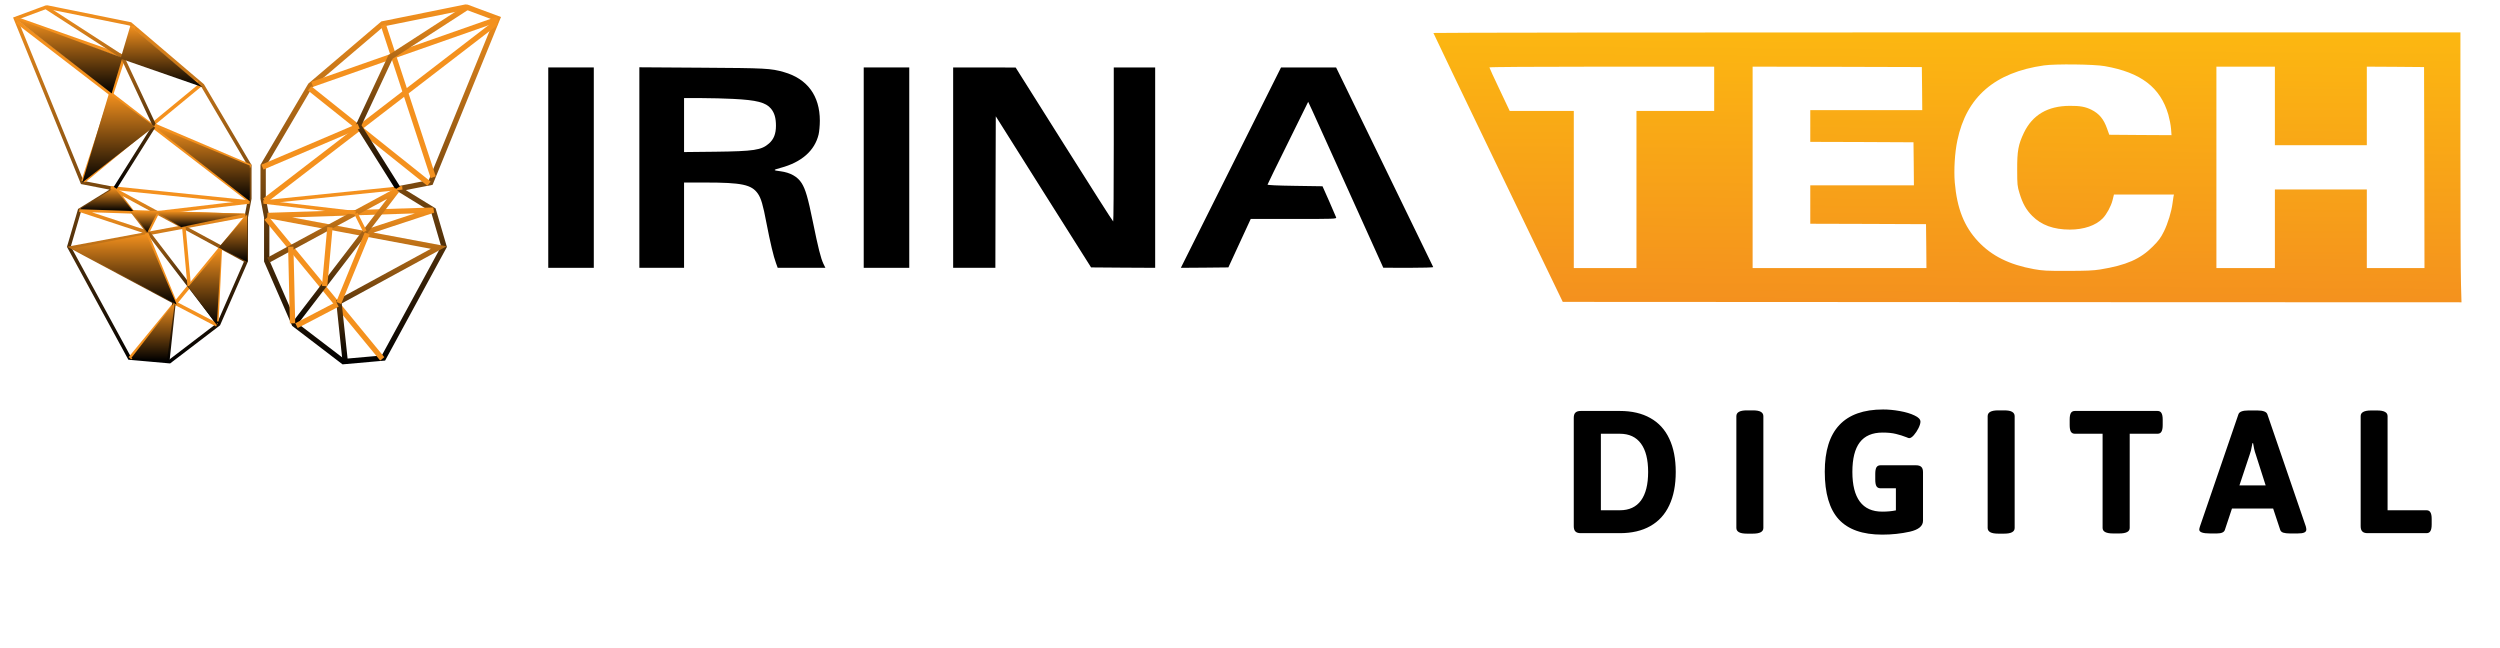 <svg width="162" height="42" viewBox="0 0 162 42" fill="none" xmlns="http://www.w3.org/2000/svg">
<path d="M35.527 10.863V17.355H37.003H38.478V10.863V4.37H37.003H35.527V10.863Z" fill="black"/>
<path d="M41.43 10.857V17.355H42.878H44.327V14.591V11.828H45.711C48.067 11.828 48.705 11.962 49.113 12.553C49.317 12.848 49.445 13.277 49.665 14.447C49.907 15.702 50.132 16.646 50.282 17.043L50.395 17.355H51.94H53.486L53.357 17.092C53.185 16.727 53.019 16.067 52.675 14.377C52.359 12.821 52.193 12.252 51.946 11.866C51.683 11.447 51.216 11.184 50.578 11.098C50.073 11.034 50.073 11.018 50.578 10.879C51.946 10.514 52.793 9.763 53.046 8.711C53.089 8.523 53.126 8.126 53.126 7.826C53.126 6.2 52.31 5.1 50.792 4.671C49.934 4.429 49.66 4.413 45.443 4.387L41.43 4.36V10.857ZM47.519 6.409C49.038 6.484 49.628 6.64 49.961 7.042C50.186 7.316 50.282 7.649 50.282 8.148C50.282 8.668 50.143 9.022 49.832 9.296C49.338 9.73 48.861 9.8 46.355 9.832L44.327 9.854V8.105V6.356H45.443C46.055 6.356 46.988 6.382 47.519 6.409Z" fill="black"/>
<path d="M55.969 10.863V17.355H57.444H58.92V10.863V4.37H57.444H55.969V10.863Z" fill="black"/>
<path d="M61.764 10.863V17.355H63.132H64.5L64.511 12.445L64.527 7.536L67.612 12.434L70.702 17.328L72.779 17.344L74.855 17.355V10.863V4.37H73.514H72.172V9.36C72.172 12.102 72.156 14.35 72.135 14.35C72.108 14.35 70.681 12.102 68.953 9.36L65.814 4.376L63.792 4.37H61.764V10.863Z" fill="black"/>
<path d="M79.765 10.863L76.519 17.355L78.058 17.344L79.598 17.328L80.323 15.756L81.047 14.189H83.832C86.455 14.189 86.611 14.184 86.584 14.092C86.568 14.044 86.359 13.567 86.128 13.035L85.699 12.07L83.912 12.043C82.764 12.027 82.131 11.995 82.136 11.962C82.141 11.93 82.737 10.712 83.461 9.253L84.77 6.597L85.033 7.16C85.178 7.472 86.273 9.891 87.464 12.536L89.637 17.349L91.262 17.355C92.212 17.355 92.883 17.333 92.872 17.306C92.861 17.279 91.445 14.361 89.717 10.814L86.579 4.37H84.797H83.011L79.765 10.863Z" fill="black"/>
<path d="M92.885 2.137C92.885 2.164 94.775 6.09 97.076 10.871L101.267 19.562L130.389 19.578L159.505 19.589L159.473 18.441C159.451 17.813 159.435 13.876 159.435 9.696V2.099H126.16C107.857 2.099 92.885 2.115 92.885 2.137ZM136.394 4.287C138.733 4.698 139.995 5.662 140.509 7.433C140.585 7.703 140.666 8.11 140.683 8.342L140.715 8.759L138.695 8.748L136.681 8.732L136.535 8.326C136.318 7.714 136.031 7.368 135.528 7.113C135.132 6.918 134.791 6.853 134.12 6.859C132.696 6.864 131.71 7.443 131.152 8.597C130.784 9.371 130.708 9.777 130.714 11.007C130.714 11.97 130.725 12.068 130.865 12.523C131.066 13.189 131.299 13.6 131.688 13.99C132.284 14.591 133.069 14.873 134.125 14.878C135.029 14.878 135.809 14.613 136.259 14.147C136.513 13.882 136.789 13.378 136.892 12.978L136.984 12.604H138.928H140.872L140.84 12.755C140.829 12.837 140.796 13.021 140.78 13.172C140.715 13.698 140.477 14.477 140.228 14.986C140.017 15.409 139.892 15.582 139.508 15.967C138.69 16.79 137.791 17.185 136.096 17.461C135.658 17.532 135.176 17.553 133.984 17.553C132.625 17.559 132.365 17.542 131.791 17.439C130.205 17.152 129.062 16.584 128.185 15.647C127.275 14.678 126.815 13.514 126.669 11.819C126.604 11.017 126.669 9.891 126.837 9.1C127.427 6.279 129.257 4.693 132.452 4.238C133.183 4.135 135.712 4.162 136.394 4.287ZM111.079 5.754V7.189H108.561H106.043V12.279V17.369H104.013H101.982V12.279V7.189H99.908H97.829L97.173 5.803C96.811 5.045 96.513 4.395 96.513 4.368C96.513 4.341 99.361 4.319 103.796 4.319H111.079V5.754ZM124.551 5.738L124.562 7.135H120.934H117.306V8.164V9.193L120.653 9.203L123.994 9.22L124.01 10.611L124.021 12.008H120.664H117.306V13.254V14.499L121.059 14.51L124.806 14.526L124.822 15.945L124.833 17.369H119.202H113.57V10.844V4.319L119.055 4.33L124.535 4.346L124.551 5.738ZM147.413 6.864V9.409H150.392H153.37V6.864V4.319L155.227 4.33L157.079 4.346L157.095 10.855L157.106 17.369H155.238H153.37V14.824V12.279H150.392H147.413V14.824V17.369H145.518H143.623V10.844V4.319H145.518H147.413V6.864Z" fill="url(#paint0_linear_119_13556)"/>
<path d="M102.432 34.549C102.275 34.549 102.161 34.513 102.088 34.44C102.016 34.368 101.98 34.254 101.98 34.097V27.076C101.98 26.919 102.016 26.806 102.088 26.738C102.161 26.666 102.275 26.63 102.432 26.63H104.966C105.742 26.63 106.4 26.783 106.939 27.088C107.482 27.39 107.892 27.835 108.167 28.425C108.448 29.015 108.588 29.734 108.588 30.583C108.588 31.436 108.448 32.157 108.167 32.747C107.892 33.337 107.482 33.785 106.939 34.09C106.4 34.396 105.742 34.549 104.966 34.549H102.432ZM104.966 33.065C105.568 33.065 106.024 32.855 106.334 32.435C106.644 32.011 106.799 31.393 106.799 30.583C106.799 29.777 106.644 29.163 106.334 28.743C106.024 28.319 105.568 28.107 104.966 28.107H103.737V33.065H104.966ZM113.197 34.58C112.968 34.58 112.796 34.549 112.681 34.485C112.571 34.421 112.516 34.33 112.516 34.211V26.967C112.516 26.717 112.743 26.592 113.197 26.592H113.591C113.825 26.592 113.995 26.623 114.101 26.687C114.211 26.751 114.266 26.844 114.266 26.967V34.211C114.266 34.457 114.041 34.58 113.591 34.58H113.197ZM121.969 34.644C120.696 34.644 119.756 34.313 119.149 33.651C118.546 32.989 118.245 31.96 118.245 30.564C118.245 27.878 119.505 26.534 122.026 26.534C122.37 26.534 122.731 26.568 123.108 26.636C123.49 26.704 123.809 26.8 124.063 26.923C124.318 27.041 124.445 27.175 124.445 27.324C124.445 27.43 124.403 27.57 124.318 27.744C124.233 27.914 124.133 28.064 124.019 28.196C123.904 28.327 123.802 28.393 123.713 28.393C123.688 28.393 123.626 28.372 123.528 28.329C123.316 28.245 123.093 28.175 122.86 28.119C122.627 28.06 122.338 28.03 121.994 28.03C121.328 28.03 120.834 28.242 120.511 28.667C120.193 29.087 120.034 29.724 120.034 30.576C120.034 31.43 120.195 32.072 120.518 32.505C120.84 32.938 121.324 33.154 121.969 33.154C122.296 33.154 122.591 33.127 122.854 33.072V31.64H121.854C121.735 31.64 121.648 31.595 121.593 31.506C121.542 31.417 121.517 31.273 121.517 31.073V30.71C121.517 30.515 121.542 30.373 121.593 30.284C121.648 30.195 121.735 30.15 121.854 30.15H124.152C124.314 30.15 124.43 30.186 124.502 30.258C124.574 30.326 124.611 30.439 124.611 30.596V33.746C124.611 34.086 124.326 34.322 123.758 34.453C123.189 34.58 122.593 34.644 121.969 34.644ZM129.481 34.58C129.252 34.58 129.08 34.549 128.965 34.485C128.855 34.421 128.8 34.33 128.8 34.211V26.967C128.8 26.717 129.027 26.592 129.481 26.592H129.875C130.109 26.592 130.278 26.623 130.385 26.687C130.495 26.751 130.55 26.844 130.55 26.967V34.211C130.55 34.457 130.325 34.58 129.875 34.58H129.481ZM136.929 34.568C136.475 34.568 136.248 34.449 136.248 34.211V28.107H134.453C134.334 28.107 134.247 28.062 134.192 27.973C134.141 27.884 134.115 27.74 134.115 27.54V27.196C134.115 26.997 134.141 26.853 134.192 26.764C134.247 26.674 134.334 26.63 134.453 26.63H139.806C139.925 26.63 140.01 26.674 140.061 26.764C140.116 26.853 140.143 26.997 140.143 27.196V27.54C140.143 27.74 140.116 27.884 140.061 27.973C140.01 28.062 139.925 28.107 139.806 28.107H138.005V34.211C138.005 34.449 137.778 34.568 137.323 34.568H136.929ZM143.206 34.568C142.743 34.568 142.512 34.485 142.512 34.319C142.512 34.273 142.527 34.205 142.556 34.116L145.052 26.84C145.111 26.679 145.325 26.598 145.695 26.598H146.28C146.649 26.598 146.864 26.679 146.923 26.84L149.418 34.116C149.44 34.201 149.45 34.269 149.45 34.319C149.45 34.404 149.404 34.468 149.31 34.51C149.221 34.549 149.079 34.568 148.884 34.568H148.387C148.209 34.568 148.065 34.551 147.954 34.517C147.848 34.479 147.782 34.417 147.757 34.332L147.299 32.951H144.632L144.173 34.332C144.127 34.489 143.953 34.568 143.651 34.568H143.206ZM146.815 31.455L146.172 29.444C146.134 29.342 146.1 29.225 146.07 29.093C146.045 28.962 146.021 28.837 146 28.718H145.956L145.93 28.858C145.888 29.108 145.839 29.303 145.784 29.444L145.115 31.455H146.815ZM153.423 34.549C153.266 34.549 153.151 34.513 153.079 34.44C153.007 34.368 152.971 34.254 152.971 34.097V26.967C152.971 26.844 153.026 26.753 153.136 26.694C153.247 26.63 153.419 26.598 153.652 26.598H154.034C154.267 26.598 154.439 26.63 154.55 26.694C154.66 26.753 154.715 26.844 154.715 26.967V33.065H157.236C157.355 33.065 157.439 33.11 157.49 33.199C157.546 33.288 157.573 33.43 157.573 33.626V33.982C157.573 34.181 157.546 34.326 157.49 34.415C157.439 34.504 157.355 34.549 157.236 34.549H153.423Z" fill="black"/>
<path d="M30.247 0.463L32.237 1.202L27.907 11.826L25.828 12.231L28.08 13.616L28.773 15.984L24.847 23.201L22.248 23.432L19.073 21.007L17.283 16.908V14.078L17.052 12.866V10.729L20.112 5.533L24.789 1.549L30.184 0.458C30.206 0.454 30.227 0.456 30.247 0.463Z" stroke="url(#paint1_linear_119_13556)" stroke-width="0.346"/>
<line x1="24.77" y1="23.254" x2="17.264" y2="14.131" stroke="url(#paint2_linear_119_13556)" stroke-width="0.346"/>
<line x1="26.071" y1="12.172" x2="17.064" y2="13.096" stroke="url(#paint3_linear_119_13556)" stroke-width="0.231"/>
<line x1="27.799" y1="11.904" x2="20.062" y2="5.726" stroke="url(#paint4_linear_119_13556)" stroke-width="0.346"/>
<line x1="24.838" y1="1.61" x2="28.072" y2="11.484" stroke="url(#paint5_linear_119_13556)" stroke-width="0.346"/>
<line x1="32.17" y1="1.455" x2="17.157" y2="13.003" stroke="url(#paint6_linear_119_13556)" stroke-width="0.346"/>
<line x1="32.237" y1="1.25" x2="20.227" y2="5.465" stroke="url(#paint7_linear_119_13556)" stroke-width="0.346"/>
<path d="M30.217 0.509L25.309 3.685L23.23 8.131L25.771 12.173" stroke="url(#paint8_linear_119_13556)" stroke-width="0.346"/>
<line x1="23.241" y1="8.175" x2="17.005" y2="10.831" stroke="url(#paint9_linear_119_13556)" stroke-width="0.346"/>
<path d="M22.364 23.375L21.96 19.564L28.427 16.041L17.341 13.963L28.081 13.616L23.866 15.002" stroke="url(#paint10_linear_119_13556)" stroke-width="0.346"/>
<path d="M17.398 16.85L25.713 12.346L19.073 21.007" stroke="url(#paint11_linear_119_13556)" stroke-width="0.346"/>
<line x1="23.795" y1="15.126" x2="21.947" y2="19.63" stroke="url(#paint12_linear_119_13556)" stroke-width="0.346"/>
<line x1="21.867" y1="19.717" x2="19.211" y2="21.103" stroke="url(#paint13_linear_119_13556)" stroke-width="0.346"/>
<line x1="18.958" y1="20.953" x2="18.842" y2="15.988" stroke="url(#paint14_linear_119_13556)" stroke-width="0.346"/>
<line x1="23.647" y1="14.996" x2="23.069" y2="13.841" stroke="url(#paint15_linear_119_13556)" stroke-width="0.231"/>
<line x1="21.381" y1="14.729" x2="21.035" y2="18.54" stroke="url(#paint16_linear_119_13556)" stroke-width="0.346"/>
<line x1="23.043" y1="13.789" x2="17.154" y2="13.096" stroke="url(#paint17_linear_119_13556)" stroke-width="0.231"/>
<path d="M2.99 0.463L1 1.202L5.33 11.826L7.409 12.231L5.157 13.616L4.464 15.984L8.391 23.201L10.989 23.432L14.165 21.007L15.955 16.908V14.078L16.186 12.866V10.729L13.125 5.533L8.448 1.549L3.053 0.458C3.032 0.454 3.01 0.456 2.99 0.463Z" stroke="url(#paint18_linear_119_13556)" stroke-width="0.231"/>
<line y1="-0.115" x2="11.814" y2="-0.115" transform="matrix(0.635 -0.772 -0.772 -0.635 8.333 23.144)" stroke="url(#paint19_linear_119_13556)" stroke-width="0.231"/>
<line y1="-0.115" x2="9.055" y2="-0.115" transform="matrix(0.995 0.102 0.102 -0.995 7.179 12.057)" stroke="url(#paint20_linear_119_13556)" stroke-width="0.231"/>
<line x1="5.43" y1="11.737" x2="12.995" y2="5.501" stroke="url(#paint21_linear_119_13556)" stroke-width="0.231"/>
<line x1="8.674" y1="1.7" x2="5.383" y2="11.747" stroke="url(#paint22_linear_119_13556)" stroke-width="0.231"/>
<line y1="-0.115" x2="18.94" y2="-0.115" transform="matrix(0.793 0.61 0.61 -0.793 1.173 1.318)" stroke="url(#paint23_linear_119_13556)" stroke-width="0.231"/>
<line y1="-0.115" x2="12.491" y2="-0.115" transform="matrix(0.943 0.333 0.333 -0.943 1.058 1.087)" stroke="url(#paint24_linear_119_13556)" stroke-width="0.231"/>
<path d="M3.021 0.509L7.929 3.685L10.008 8.131L7.467 12.173" stroke="url(#paint25_linear_119_13556)" stroke-width="0.231"/>
<line y1="-0.115" x2="6.778" y2="-0.115" transform="matrix(0.92 0.392 0.392 -0.92 10.065 8.015)" stroke="url(#paint26_linear_119_13556)" stroke-width="0.231"/>
<path d="M10.874 23.375L11.278 19.564L4.696 16.041L15.898 13.963L5.158 13.616L9.546 15.06" stroke="url(#paint27_linear_119_13556)" stroke-width="0.231"/>
<path d="M15.955 16.908L7.525 12.346L14.165 21.007" stroke="url(#paint28_linear_119_13556)" stroke-width="0.231"/>
<line y1="-0.115" x2="4.868" y2="-0.115" transform="matrix(0.38 0.925 0.925 -0.38 9.604 15.06)" stroke="url(#paint29_linear_119_13556)" stroke-width="0.231"/>
<line y1="-0.115" x2="2.996" y2="-0.115" transform="matrix(0.887 0.463 0.463 -0.887 11.451 19.564)" stroke="url(#paint30_linear_119_13556)" stroke-width="0.231"/>
<line x1="14.05" y1="20.828" x2="14.281" y2="15.978" stroke="url(#paint31_linear_119_13556)" stroke-width="0.231"/>
<line y1="-0.115" x2="1.291" y2="-0.115" transform="matrix(0.447 -0.894 -0.894 -0.447 9.488 14.944)" stroke="url(#paint32_linear_119_13556)" stroke-width="0.231"/>
<line y1="-0.115" x2="3.827" y2="-0.115" transform="matrix(0.091 0.996 0.996 -0.091 12.028 14.713)" stroke="url(#paint33_linear_119_13556)" stroke-width="0.231"/>
<line y1="-0.115" x2="5.93" y2="-0.115" transform="matrix(0.993 -0.117 -0.117 -0.993 10.181 13.674)" stroke="url(#paint34_linear_119_13556)" stroke-width="0.231"/>
<path d="M7.062 6.052L10.007 8.189L5.33 11.826L7.062 6.052Z" fill="url(#paint35_linear_119_13556)"/>
<path d="M16.185 10.729V13.039L9.892 8.131L16.185 10.729Z" fill="url(#paint36_linear_119_13556)"/>
<path d="M7.813 3.8L13.126 5.648L8.449 1.664L7.813 3.8Z" fill="url(#paint37_linear_119_13556)"/>
<path d="M7.236 6.052L7.929 3.743L1 1.202L7.236 6.052Z" fill="url(#paint38_linear_119_13556)"/>
<path d="M10.816 23.375L11.335 19.564L8.506 23.201L10.816 23.375Z" fill="url(#paint39_linear_119_13556)"/>
<path d="M9.488 15.175L11.451 19.737L4.695 16.099L9.488 15.175Z" fill="url(#paint40_linear_119_13556)"/>
<path d="M14.339 16.099L14.05 21.065L12.202 18.582L14.339 16.099Z" fill="url(#paint41_linear_119_13556)"/>
<path d="M14.165 16.041L16.013 16.965V13.905L14.165 16.041Z" fill="url(#paint42_linear_119_13556)"/>
<path d="M10.008 13.674L15.897 13.847L11.74 14.713L10.008 13.674Z" fill="url(#paint43_linear_119_13556)"/>
<path d="M8.506 13.674H10.238L9.545 15.06L8.506 13.674Z" fill="url(#paint44_linear_119_13556)"/>
<path d="M7.409 12.173L8.622 13.674L5.157 13.559L7.409 12.173Z" fill="url(#paint45_linear_119_13556)"/>
<defs>
<linearGradient id="paint0_linear_119_13556" x1="124.792" y1="19.589" x2="124.935" y2="2.085" gradientUnits="userSpaceOnUse">
<stop stop-color="#F4911E"/>
<stop offset="1" stop-color="#FCB711"/>
</linearGradient>
<linearGradient id="paint1_linear_119_13556" x1="24.645" y1="0.452" x2="24.645" y2="23.432" gradientUnits="userSpaceOnUse">
<stop stop-color="#F4911E"/>
<stop offset="1"/>
</linearGradient>
<linearGradient id="paint2_linear_119_13556" x1="21.151" y1="18.582" x2="21.923" y2="17.947" gradientUnits="userSpaceOnUse">
<stop stop-color="#F4911E"/>
<stop offset="1"/>
</linearGradient>
<linearGradient id="paint3_linear_119_13556" x1="21.556" y1="12.519" x2="21.454" y2="11.524" gradientUnits="userSpaceOnUse">
<stop stop-color="#F4911E"/>
<stop offset="1"/>
</linearGradient>
<linearGradient id="paint4_linear_119_13556" x1="24.039" y1="8.68" x2="24.663" y2="7.898" gradientUnits="userSpaceOnUse">
<stop stop-color="#F4911E"/>
<stop offset="1"/>
</linearGradient>
<linearGradient id="paint5_linear_119_13556" x1="26.291" y1="6.601" x2="25.34" y2="6.912" gradientUnits="userSpaceOnUse">
<stop stop-color="#F4911E"/>
<stop offset="1"/>
</linearGradient>
<linearGradient id="paint6_linear_119_13556" x1="24.558" y1="7.092" x2="23.948" y2="6.299" gradientUnits="userSpaceOnUse">
<stop stop-color="#F4911E"/>
<stop offset="1"/>
</linearGradient>
<linearGradient id="paint7_linear_119_13556" x1="26.175" y1="3.194" x2="25.843" y2="2.251" gradientUnits="userSpaceOnUse">
<stop stop-color="#F4911E"/>
<stop offset="1"/>
</linearGradient>
<linearGradient id="paint8_linear_119_13556" x1="26.724" y1="0.509" x2="26.724" y2="12.173" gradientUnits="userSpaceOnUse">
<stop stop-color="#F4911E"/>
<stop offset="1"/>
</linearGradient>
<linearGradient id="paint9_linear_119_13556" x1="20.055" y1="9.344" x2="19.663" y2="8.424" gradientUnits="userSpaceOnUse">
<stop stop-color="#F4911E"/>
<stop offset="1"/>
</linearGradient>
<linearGradient id="paint10_linear_119_13556" x1="22.884" y1="13.616" x2="22.884" y2="23.375" gradientUnits="userSpaceOnUse">
<stop stop-color="#F4911E"/>
<stop offset="1"/>
</linearGradient>
<linearGradient id="paint11_linear_119_13556" x1="21.556" y1="12.346" x2="21.556" y2="21.007" gradientUnits="userSpaceOnUse">
<stop stop-color="#F4911E"/>
<stop offset="1"/>
</linearGradient>
<linearGradient id="paint12_linear_119_13556" x1="22.711" y1="17.312" x2="21.786" y2="16.932" gradientUnits="userSpaceOnUse">
<stop stop-color="#F4911E"/>
<stop offset="1"/>
</linearGradient>
<linearGradient id="paint13_linear_119_13556" x1="20.459" y1="20.257" x2="19.997" y2="19.37" gradientUnits="userSpaceOnUse">
<stop stop-color="#F4911E"/>
<stop offset="1"/>
</linearGradient>
<linearGradient id="paint14_linear_119_13556" x1="19.073" y1="18.467" x2="20.073" y2="18.443" gradientUnits="userSpaceOnUse">
<stop stop-color="#F4911E"/>
<stop offset="1"/>
</linearGradient>
<linearGradient id="paint15_linear_119_13556" x1="23.461" y1="14.367" x2="24.356" y2="13.92" gradientUnits="userSpaceOnUse">
<stop stop-color="#F4911E"/>
<stop offset="1"/>
</linearGradient>
<linearGradient id="paint16_linear_119_13556" x1="21.036" y1="16.619" x2="20.04" y2="16.528" gradientUnits="userSpaceOnUse">
<stop stop-color="#F4911E"/>
<stop offset="1"/>
</linearGradient>
<linearGradient id="paint17_linear_119_13556" x1="20.112" y1="13.328" x2="20.229" y2="12.335" gradientUnits="userSpaceOnUse">
<stop stop-color="#F4911E"/>
<stop offset="1"/>
</linearGradient>
<linearGradient id="paint18_linear_119_13556" x1="8.593" y1="0.452" x2="8.593" y2="23.432" gradientUnits="userSpaceOnUse">
<stop stop-color="#F4911E"/>
<stop offset="1"/>
</linearGradient>
<linearGradient id="paint19_linear_119_13556" x1="5.907" y1="0" x2="5.907" y2="1" gradientUnits="userSpaceOnUse">
<stop stop-color="#F4911E"/>
<stop offset="1"/>
</linearGradient>
<linearGradient id="paint20_linear_119_13556" x1="4.527" y1="0" x2="4.527" y2="1" gradientUnits="userSpaceOnUse">
<stop stop-color="#F4911E"/>
<stop offset="1"/>
</linearGradient>
<linearGradient id="paint21_linear_119_13556" x1="9.286" y1="8.708" x2="9.922" y2="9.48" gradientUnits="userSpaceOnUse">
<stop stop-color="#F4911E"/>
<stop offset="1"/>
</linearGradient>
<linearGradient id="paint22_linear_119_13556" x1="6.919" y1="6.688" x2="5.969" y2="6.376" gradientUnits="userSpaceOnUse">
<stop stop-color="#F4911E"/>
<stop offset="1"/>
</linearGradient>
<linearGradient id="paint23_linear_119_13556" x1="9.47" y1="0" x2="9.47" y2="1" gradientUnits="userSpaceOnUse">
<stop stop-color="#F4911E"/>
<stop offset="1"/>
</linearGradient>
<linearGradient id="paint24_linear_119_13556" x1="6.246" y1="0" x2="6.246" y2="1" gradientUnits="userSpaceOnUse">
<stop stop-color="#F4911E"/>
<stop offset="1"/>
</linearGradient>
<linearGradient id="paint25_linear_119_13556" x1="6.514" y1="0.509" x2="6.514" y2="12.173" gradientUnits="userSpaceOnUse">
<stop stop-color="#F4911E"/>
<stop offset="1"/>
</linearGradient>
<linearGradient id="paint26_linear_119_13556" x1="3.389" y1="0" x2="3.389" y2="1" gradientUnits="userSpaceOnUse">
<stop stop-color="#F4911E"/>
<stop offset="1"/>
</linearGradient>
<linearGradient id="paint27_linear_119_13556" x1="10.297" y1="13.616" x2="10.297" y2="23.375" gradientUnits="userSpaceOnUse">
<stop stop-color="#F4911E"/>
<stop offset="1"/>
</linearGradient>
<linearGradient id="paint28_linear_119_13556" x1="11.74" y1="12.346" x2="11.74" y2="21.007" gradientUnits="userSpaceOnUse">
<stop stop-color="#F4911E"/>
<stop offset="1"/>
</linearGradient>
<linearGradient id="paint29_linear_119_13556" x1="2.434" y1="0" x2="2.434" y2="1" gradientUnits="userSpaceOnUse">
<stop stop-color="#F4911E"/>
<stop offset="1"/>
</linearGradient>
<linearGradient id="paint30_linear_119_13556" x1="1.498" y1="0" x2="1.498" y2="1" gradientUnits="userSpaceOnUse">
<stop stop-color="#F4911E"/>
<stop offset="1"/>
</linearGradient>
<linearGradient id="paint31_linear_119_13556" x1="14.28" y1="18.409" x2="15.279" y2="18.456" gradientUnits="userSpaceOnUse">
<stop stop-color="#F4911E"/>
<stop offset="1"/>
</linearGradient>
<linearGradient id="paint32_linear_119_13556" x1="0.646" y1="0" x2="0.646" y2="1" gradientUnits="userSpaceOnUse">
<stop stop-color="#F4911E"/>
<stop offset="1"/>
</linearGradient>
<linearGradient id="paint33_linear_119_13556" x1="1.913" y1="0" x2="1.913" y2="1" gradientUnits="userSpaceOnUse">
<stop stop-color="#F4911E"/>
<stop offset="1"/>
</linearGradient>
<linearGradient id="paint34_linear_119_13556" x1="2.965" y1="0" x2="2.965" y2="1" gradientUnits="userSpaceOnUse">
<stop stop-color="#F4911E"/>
<stop offset="1"/>
</linearGradient>
<linearGradient id="paint35_linear_119_13556" x1="7.669" y1="6.052" x2="7.669" y2="11.826" gradientUnits="userSpaceOnUse">
<stop stop-color="#F4911E"/>
<stop offset="1"/>
</linearGradient>
<linearGradient id="paint36_linear_119_13556" x1="13.039" y1="8.131" x2="13.039" y2="13.039" gradientUnits="userSpaceOnUse">
<stop stop-color="#F4911E"/>
<stop offset="1"/>
</linearGradient>
<linearGradient id="paint37_linear_119_13556" x1="10.47" y1="1.664" x2="10.47" y2="5.648" gradientUnits="userSpaceOnUse">
<stop stop-color="#F4911E"/>
<stop offset="1"/>
</linearGradient>
<linearGradient id="paint38_linear_119_13556" x1="4.464" y1="1.202" x2="4.464" y2="6.052" gradientUnits="userSpaceOnUse">
<stop stop-color="#F4911E"/>
<stop offset="1"/>
</linearGradient>
<linearGradient id="paint39_linear_119_13556" x1="9.921" y1="19.564" x2="9.921" y2="23.375" gradientUnits="userSpaceOnUse">
<stop stop-color="#F4911E"/>
<stop offset="1"/>
</linearGradient>
<linearGradient id="paint40_linear_119_13556" x1="8.073" y1="15.175" x2="8.073" y2="19.737" gradientUnits="userSpaceOnUse">
<stop stop-color="#F4911E"/>
<stop offset="1"/>
</linearGradient>
<linearGradient id="paint41_linear_119_13556" x1="13.27" y1="16.099" x2="13.27" y2="21.065" gradientUnits="userSpaceOnUse">
<stop stop-color="#F4911E"/>
<stop offset="1"/>
</linearGradient>
<linearGradient id="paint42_linear_119_13556" x1="15.089" y1="13.905" x2="15.089" y2="16.965" gradientUnits="userSpaceOnUse">
<stop stop-color="#F4911E"/>
<stop offset="1"/>
</linearGradient>
<linearGradient id="paint43_linear_119_13556" x1="12.953" y1="13.674" x2="12.953" y2="14.713" gradientUnits="userSpaceOnUse">
<stop stop-color="#F4911E"/>
<stop offset="1"/>
</linearGradient>
<linearGradient id="paint44_linear_119_13556" x1="9.372" y1="13.674" x2="9.372" y2="15.06" gradientUnits="userSpaceOnUse">
<stop stop-color="#F4911E"/>
<stop offset="1"/>
</linearGradient>
<linearGradient id="paint45_linear_119_13556" x1="6.889" y1="12.173" x2="6.889" y2="13.674" gradientUnits="userSpaceOnUse">
<stop stop-color="#F4911E"/>
<stop offset="1"/>
</linearGradient>
</defs>
</svg>
